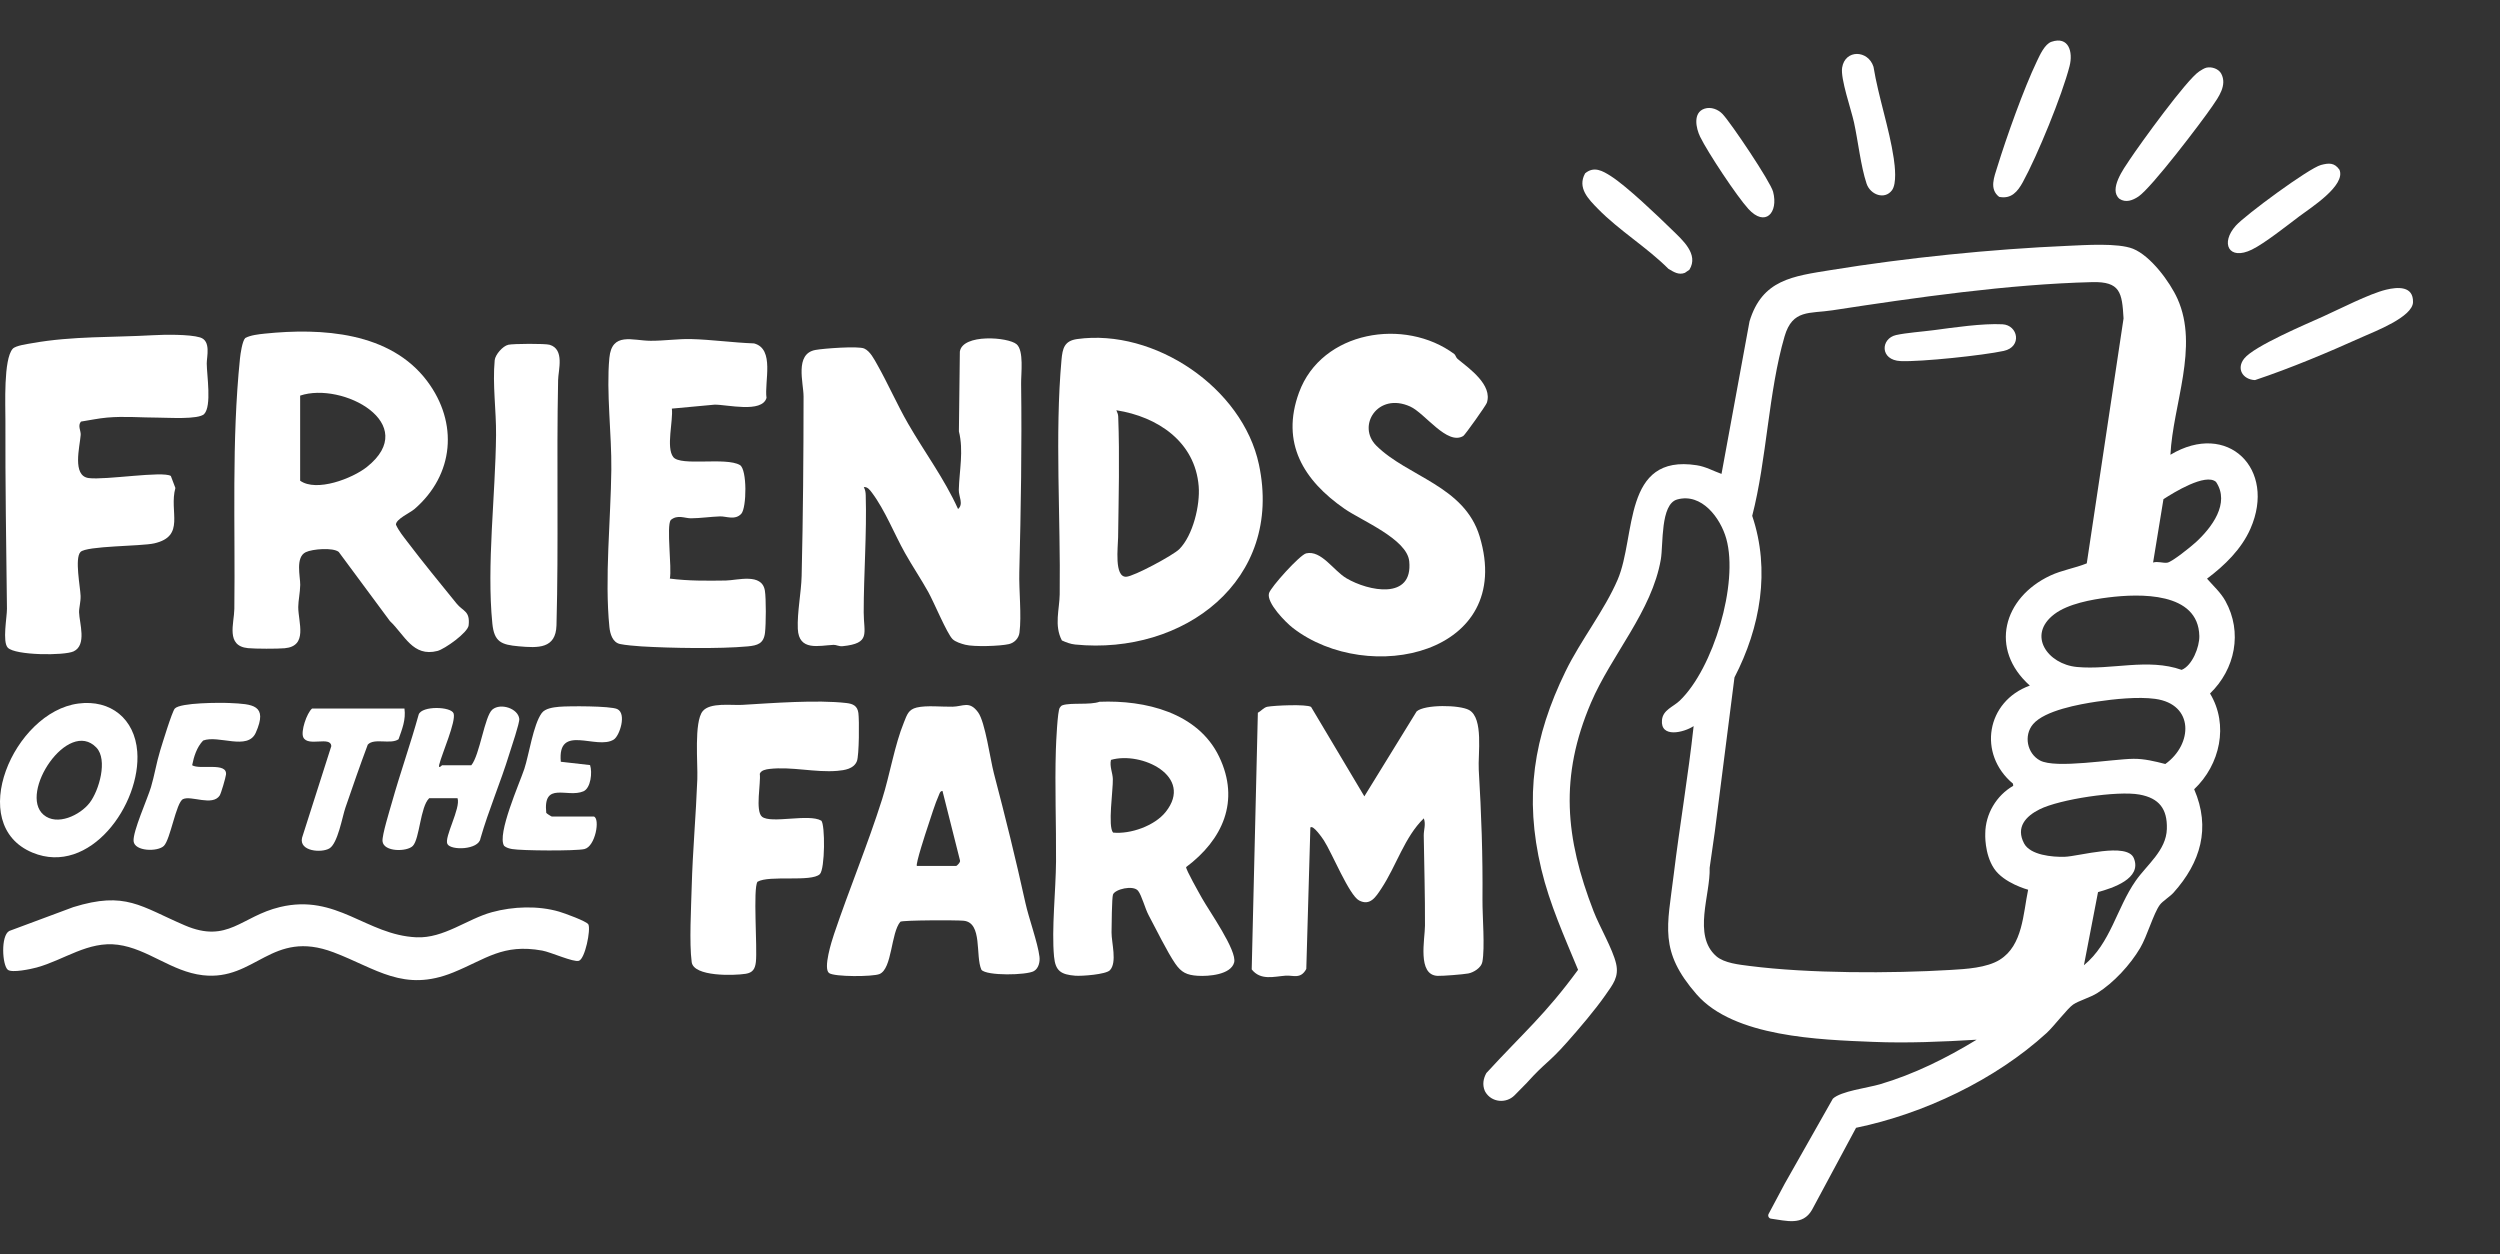 <svg width="574" height="288" viewBox="0 0 574 288" fill="none" xmlns="http://www.w3.org/2000/svg">
<rect x="0" y="0" width="574" height="288" fill="#333333" stroke="none"/>
<path d="M198.33 111.847C198.658 112.473 198.75 113.002 198.771 113.713C199.032 122.478 198.305 131.86 198.305 140.613C198.305 145.432 199.994 147.714 193.431 148.369C192.645 148.449 191.994 148.033 191.393 148.058C188.027 148.218 183.409 149.567 183.178 144.39C183.01 140.634 183.964 136.02 184.056 132.238C184.384 118.566 184.489 104.523 184.498 91.044C184.498 87.876 182.401 81.245 187.216 80.35C189.073 80.005 197.065 79.409 198.422 80.018C199.78 80.627 200.691 82.438 201.427 83.741C203.864 88.048 206.002 92.939 208.494 97.262C212.28 103.834 216.835 109.922 219.969 116.872C221.297 115.742 220.1 113.998 220.142 112.469C220.255 108.099 221.284 103.481 220.163 99.04L220.381 80.732C220.99 76.585 231.52 77.371 233.428 79.052C235.121 80.543 234.415 85.779 234.449 88.115C234.638 102.389 234.398 116.931 234.033 131.352C233.924 135.596 234.587 141.293 234.071 145.264C233.903 146.55 232.911 147.592 231.65 147.886C229.65 148.352 223.633 148.554 221.621 148.033C220.726 147.802 219.335 147.378 218.696 146.73C217.402 145.419 214.415 138.23 213.125 135.915C211.452 132.911 209.469 129.974 207.784 126.969C205.368 122.675 203.2 117.12 200.2 113.124C199.763 112.54 199.179 111.725 198.338 111.839L198.33 111.847Z" fill="white"/>
<path d="M104.818 138.558C106.323 140.415 107.957 140.222 107.6 143.579C107.419 145.26 102.087 149.033 100.44 149.458C94.776 150.916 92.894 145.76 89.528 142.6L77.771 126.721C76.452 125.663 71.737 126.037 70.2 126.78C67.775 127.944 68.96 132.398 68.931 134.302C68.905 136.05 68.477 137.974 68.477 139.382C68.481 142.903 70.758 148.348 65.363 148.836C63.687 148.987 58.615 148.979 56.939 148.815C51.783 148.31 53.762 143.134 53.804 139.802C54.039 120.641 53.148 101.347 55.102 82.275C55.212 81.203 55.636 78.253 56.317 77.606C57.506 76.951 59.371 76.749 60.775 76.602C73.864 75.253 89.591 76.19 98.083 87.51C105.264 97.082 104.276 109.002 95.167 116.877C94.154 117.755 90.894 119.175 90.906 120.461C91.557 121.898 92.591 123.158 93.541 124.406C97.154 129.167 101.054 133.915 104.823 138.562L104.818 138.558ZM68.914 90.834V110.372C72.674 113.04 80.914 109.86 84.242 107.212C96.722 97.267 78.612 87.577 68.914 90.834Z" fill="white"/>
<path d="M326.902 187.896C322.482 192.177 320.595 198.816 317.166 203.997C315.897 205.917 314.59 208.077 312.044 206.745C309.775 205.556 305.792 195.77 303.972 192.972C303.691 192.543 301.489 189.287 300.859 189.997L299.926 222.468C298.636 224.889 296.901 223.889 295.207 224.01C292.51 224.208 289.455 225.187 287.392 222.578L288.804 163.651C289.543 163.269 290.165 162.424 290.993 162.269C292.556 161.971 299.947 161.634 301.023 162.307L313.254 182.841L325.259 163.34C327.12 161.702 335.129 161.823 337.293 163.017C340.684 164.887 339.31 173.181 339.524 176.753C340.129 186.971 340.461 196.371 340.377 206.573C340.348 210.388 340.974 217.565 340.348 220.868C340.096 222.195 338.343 223.284 337.108 223.51C335.873 223.737 331.255 224.099 330.074 224.057C325.36 223.88 327.162 215.619 327.175 212.548C327.209 205.695 326.986 198.686 326.893 191.867C326.877 190.501 327.414 189.308 326.91 187.896H326.902Z" fill="white"/>
<path d="M333.919 81.3C334.179 81.493 334.301 82.119 334.671 82.417C337.406 84.653 342.734 88.384 341.377 92.489C341.167 93.124 336.368 99.863 335.969 100.103C332.255 102.342 327.196 94.876 323.771 93.334C316.313 89.972 311.447 97.817 316.023 102.342C323.233 109.477 336.221 111.557 339.73 123.175C347.911 150.256 314.195 157.571 296.863 144.193C295.165 142.882 290.749 138.402 291.363 136.205C291.753 134.806 298.451 127.389 299.892 127.053C303.367 126.251 306.157 131.003 309.132 132.764C314.187 135.751 324.473 137.848 323.557 128.852C323.036 123.755 312.636 119.553 308.695 116.813C299.317 110.305 294.005 101.721 298.254 90.119C303.447 75.93 322.586 72.858 333.919 81.295V81.3Z" fill="white"/>
<path d="M243.807 147.041C241.996 143.604 243.265 139.873 243.307 136.44C243.538 118.969 242.176 99.775 243.718 82.648C243.958 79.984 244.365 78.258 247.319 77.846C265.059 75.383 285.283 89.006 289.048 106.637C294.733 133.272 271.753 150.47 246.861 147.983C245.794 147.878 244.769 147.483 243.807 147.046V147.041ZM256.315 94.195C256.513 94.687 256.723 95.086 256.744 95.653C257.089 104.88 256.836 114.192 256.719 123.377C256.689 125.587 255.786 132.545 258.58 132.423C260.332 132.348 269.396 127.469 270.77 126.083C273.921 122.906 275.568 115.977 275.219 111.637C274.396 101.393 265.757 95.67 256.32 94.195H256.315Z" fill="white"/>
<path d="M18.584 96.8C17.778 97.762 18.601 98.884 18.526 99.863C18.32 102.599 16.517 109.259 20.362 109.763C24.206 110.267 37.379 108.091 39.224 109.284L40.27 112.04C38.761 117.498 42.686 123.095 35.4 124.759C32.392 125.448 19.853 125.301 18.475 126.742C17.114 128.171 18.437 134.793 18.505 136.823C18.551 138.218 18.122 139.566 18.156 140.621C18.227 143.033 19.984 148.092 16.912 149.55C14.777 150.567 3.496 150.5 1.79 148.71C0.504 147.361 1.617 141.659 1.596 139.781C1.428 125.389 1.197 110.776 1.243 96.519C1.256 93.086 0.773 82.489 2.916 80.085C3.588 79.329 6.378 78.972 7.487 78.774C16.626 77.144 25.921 77.493 35.093 76.968C37.774 76.812 43.484 76.732 45.93 77.468C48.506 78.245 47.455 81.913 47.468 83.459C47.484 86.157 48.644 93.22 46.88 95.056C45.611 96.372 38.556 95.888 36.337 95.888C32.455 95.888 28.568 95.527 24.593 95.876C22.664 96.044 20.517 96.493 18.589 96.796L18.584 96.8Z" fill="white"/>
<path d="M154.257 93.817C154.61 96.527 152.874 102.792 154.589 104.948C156.303 107.103 166.669 104.893 169.883 106.775C171.568 107.759 171.447 116.591 170.203 117.961C168.804 119.507 166.707 118.52 165.346 118.562C163.261 118.629 160.766 118.99 158.644 119.003C157.236 119.011 155.559 118.083 154.001 119.398C152.967 120.763 154.307 130.47 153.795 132.844C158.03 133.398 162.341 133.352 166.627 133.289C169.337 133.247 174.942 131.486 175.615 135.604C175.917 137.453 175.875 143.31 175.648 145.252C175.358 147.777 173.942 148.197 171.665 148.411C165.215 149.012 153.896 148.811 147.261 148.411C146.013 148.336 143.446 148.113 142.336 147.861C140.63 147.479 140.072 145.499 139.92 143.983C138.798 132.802 140.235 119.188 140.361 107.864C140.454 99.666 139.177 90.044 139.908 82.199C140.471 76.136 145.227 78.224 149.358 78.245C152.353 78.262 155.866 77.779 158.576 77.846C163.4 77.968 168.299 78.674 173.127 78.846C177.938 80.106 175.468 87.678 175.989 91.359C174.947 94.905 166.934 92.872 164.072 92.909L154.257 93.817Z" fill="white"/>
<path d="M252.445 161.126C262.887 160.706 275.034 163.567 279.917 173.744C284.799 183.921 280.698 192.833 272.337 199.081C272.232 199.623 275.421 205.224 275.988 206.241C277.614 209.157 284.098 218.309 283.358 220.994C282.585 223.817 277.476 224.195 274.992 224.04C272.492 223.88 271.24 223.284 269.824 221.229C268.013 218.599 265.358 213.182 263.715 210.111C262.929 208.64 262.139 205.59 261.311 204.535C260.206 203.132 255.962 204.165 255.538 205.401C255.286 206.132 255.219 212.64 255.21 214.086C255.189 216.409 256.538 220.977 254.836 222.763C253.912 223.737 248.374 224.145 246.861 224.023C243.596 223.754 242.319 222.935 242.008 219.636C241.416 213.3 242.42 204.43 242.466 197.749C242.521 189.32 242.163 180.602 242.428 172.122C242.479 170.458 242.802 163.231 243.319 162.504C243.512 162.231 243.647 162.021 243.987 161.912C245.903 161.282 250.269 161.916 252.445 161.126ZM255.576 191.165C259.551 191.556 265.093 189.627 267.648 186.413C274.177 178.202 262.042 172.442 255.076 174.471C254.727 175.98 255.471 177.446 255.508 178.862C255.58 181.328 254.307 189.812 255.571 191.165H255.576Z" fill="white"/>
<path d="M225.335 222.657C223.894 219.489 225.659 211.838 221.255 211.401C219.659 211.241 207.351 211.254 206.725 211.628C204.532 214.199 204.864 222.426 201.931 223.641C200.41 224.275 191.523 224.321 190.342 223.405C188.973 222.342 190.952 216.082 191.498 214.464C194.985 204.132 199.229 193.942 202.54 183.488C204.322 177.862 205.381 171.13 207.557 165.815C208.238 164.151 208.532 162.912 210.49 162.445C212.726 161.912 216.263 162.307 218.709 162.26C221.154 162.214 222.575 160.828 224.57 163.55C226.205 165.777 227.344 174.294 228.201 177.568C230.852 187.677 233.184 197.073 235.436 207.308C236.21 210.825 238.268 216.435 238.663 219.657C238.806 220.821 238.483 222.326 237.39 222.96C235.73 223.922 226.503 224.099 225.339 222.662L225.335 222.657ZM210.515 198.821H219.549C219.663 198.821 220.6 197.968 220.411 197.535L216.394 181.597C215.814 181.639 215.73 182.211 215.537 182.627C214.726 184.4 213.696 187.761 213.02 189.774C212.616 190.972 210.158 198.459 210.515 198.825V198.821Z" fill="white"/>
<path d="M188.565 188.413C189.473 189.32 189.431 199.547 188.237 200.703C186.283 202.594 176.632 200.871 173.922 202.451C172.854 203.943 173.922 217.699 173.548 220.889C173.367 222.447 172.842 223.33 171.203 223.586C168.552 224.002 159.262 224.288 158.812 220.901C158.228 216.506 158.69 208.367 158.812 203.636C159.035 195.417 159.795 187.152 160.106 178.879C160.241 175.349 159.32 165.786 161.333 163.298C163.005 161.227 167.963 161.983 170.38 161.84C177.321 161.433 187.565 160.634 194.343 161.416C195.889 161.592 196.868 162.088 197.086 163.714C197.305 165.34 197.263 173.467 196.746 174.761C196.036 176.542 193.935 176.841 192.25 176.988C187.195 177.416 181.724 175.963 176.682 176.547C175.901 176.635 174.728 176.837 174.447 177.673C174.737 179.719 173.354 186.219 174.964 187.522C177.018 189.177 185.754 186.757 188.561 188.421L188.565 188.413Z" fill="white"/>
<path d="M1.794 222.662C0.516 221.603 0.138 214.838 2.121 213.75L16.82 208.279C28.845 204.548 32.282 208.119 42.442 212.468C52.337 216.704 55.375 210.392 64.279 208.258C77.334 205.128 84.108 214.687 95.612 215.204C101.902 215.485 107.26 210.989 112.945 209.439C117.819 208.107 123.537 207.901 128.378 209.313C129.554 209.657 134.74 211.523 135.097 212.258C135.672 213.451 134.332 220.17 132.908 220.599C131.639 220.977 126.483 218.607 124.483 218.25C115.399 216.62 111.604 220.208 104.083 223.267C92.683 227.906 86.402 222.372 76.595 218.657C62.292 213.237 58.67 225.309 46.552 223.91C39.388 223.082 33.925 217.825 27.076 216.918C20.227 216.01 14.735 220.41 8.412 222.141C7.13 222.494 2.727 223.431 1.798 222.662H1.794Z" fill="white"/>
<path d="M116.693 79.157C117.836 78.9 125.172 78.858 126.181 79.157C129.689 80.182 128.185 84.98 128.143 87.245C127.76 106.044 128.273 124.894 127.769 143.571C127.622 148.974 123.554 148.785 119.134 148.394C115.092 148.037 113.462 147.399 113.041 143.142C111.709 129.793 113.764 113.557 113.894 99.888C113.949 94.199 113.054 88.342 113.583 82.695C113.701 81.451 115.428 79.442 116.701 79.161L116.693 79.157Z" fill="white"/>
<path d="M17.966 161.534C25.45 160.55 30.938 165.08 31.513 172.563C32.442 184.639 20.626 201.22 7.47 195.766C-8.072 189.32 3.201 163.475 17.966 161.538V161.534ZM22.131 171.647C15.639 164.853 4.218 182.085 9.987 187.06C13.092 189.736 18.416 187.152 20.588 184.32C22.761 181.488 24.786 174.429 22.131 171.647Z" fill="white"/>
<path d="M105.049 183.274H98.537C96.486 185.257 96.36 192.585 94.78 194.224C93.452 195.598 88.066 195.652 87.826 193.144C87.696 191.778 89.456 186.11 89.952 184.349C91.856 177.564 94.246 170.857 96.129 164.055C96.864 161.996 103.604 162.202 104.15 163.807C104.759 165.593 101.444 173.122 100.86 175.509C100.558 176.74 101.444 175.711 101.482 175.711H108.205C110.163 173.387 111.255 164.416 113.054 162.912C114.945 161.332 118.966 162.668 119.226 165.05C119.331 165.988 117.382 171.66 116.94 173.105C114.936 179.643 112.197 185.946 110.31 192.526C109.923 195.144 103.499 195.32 102.721 193.778C101.944 192.236 105.814 185.547 105.054 183.282L105.049 183.274Z" fill="white"/>
<path d="M136.353 187.476C137.815 187.93 136.727 194.375 134.164 194.951C132.139 195.405 119.727 195.337 117.55 194.938C116.928 194.825 116.239 194.636 115.752 194.22C114.029 191.602 119.332 179.732 120.382 176.547C121.479 173.206 122.424 166.42 124.374 163.731C125.172 162.63 127.059 162.399 128.382 162.277C130.496 162.088 140.122 162.063 141.711 162.798C143.942 163.832 142.261 168.941 140.937 169.79C137.021 172.303 127.945 165.996 128.761 174.9L135.479 175.664C136.034 177.333 135.652 180.971 133.937 181.694C130.248 183.257 124.651 179.299 125.42 186.631C125.529 186.808 126.588 187.476 126.693 187.476H136.357H136.353Z" fill="white"/>
<path d="M44.119 175.702C45.922 176.811 52.224 174.908 51.888 177.853C51.812 178.53 50.77 182.156 50.438 182.656C48.775 185.173 43.88 182.581 42.018 183.48C40.438 184.244 39.131 192.728 37.627 194.215C36.207 195.615 30.904 195.497 30.673 193.14C30.459 190.946 33.862 183.412 34.661 180.74C35.463 178.059 35.934 175.063 36.77 172.345C37.245 170.803 39.497 163.387 40.136 162.685C41.396 161.294 50.628 161.315 52.766 161.416C57.956 161.664 61.611 161.786 58.72 168.244C56.855 172.404 50.153 168.685 46.64 170.03C45.186 171.547 44.514 173.689 44.119 175.698V175.702Z" fill="white"/>
<path d="M92.864 162.685C93.213 165.252 92.339 167.378 91.507 169.731C89.679 171.004 85.91 169.362 84.439 170.971C82.645 175.761 80.96 180.627 79.301 185.463C78.595 187.518 77.565 193.657 75.62 194.804C73.809 195.871 68.624 195.484 69.351 192.354L76.074 171.29C75.906 168.929 70.704 171.547 69.636 169.29C69.006 167.954 70.43 163.719 71.649 162.681H92.868L92.864 162.685Z" fill="white"/>
<path d="M498.331 104.41C498.899 92.903 504.921 79.65 499.956 68.608C498.206 64.715 493.77 58.722 489.728 57.111C486.279 55.737 478.653 56.276 474.725 56.445C457.255 57.198 437.688 59.191 420.439 61.995C411.632 63.426 404.609 64.166 401.691 73.782L395.259 108.809C393.335 108.122 391.651 107.143 389.575 106.821C372.482 104.165 375.685 123.129 371.416 133.082C368.375 140.167 362.941 146.976 359.455 154.124C352.09 169.215 349.936 182.972 353.885 199.559C355.794 207.579 359.194 215.094 362.325 222.667C354.732 233.026 349.937 236.942 341.272 246.37C340.56 247.649 340.32 249.052 340.905 250.452C340.938 250.534 340.988 250.625 341.047 250.725C342.461 253.117 345.806 253.449 347.756 251.47L350.54 248.641C354.969 243.728 355.416 244.237 359.803 239.29C362.624 236.108 366.223 231.9 368.628 228.441C370.295 226.042 371.765 224.332 371.054 221.248C370.277 217.886 367.265 212.779 365.896 209.251C359.342 192.339 358.056 178.297 365.284 161.363C369.994 150.332 379.285 140.358 381.33 128.411C381.913 125.006 381.198 115.759 385.084 114.678C390.704 113.118 395.022 118.925 396.358 123.7C399.225 133.939 393.378 153.474 385.679 160.862C384.172 162.309 381.813 162.976 381.59 165.312C381.192 169.521 386.613 168.198 388.857 166.716C387.622 178.1 385.672 189.406 384.29 200.77C382.833 212.766 380.843 218.335 389.548 228.311C398.106 238.125 417.781 238.72 430.103 239.218C438.013 239.538 445.933 239.182 453.831 238.718C446.904 242.942 439.465 246.643 431.639 248.95C428.821 249.78 422.655 250.516 420.819 252.267L409.767 271.783L406.073 278.716C405.828 279.173 406.113 279.74 406.627 279.811C406.631 279.811 406.634 279.81 406.638 279.81C410.144 280.273 413.898 281.489 416.023 277.802L426.151 258.942C441.706 255.726 458.137 247.923 469.897 237.184C471.527 235.697 474.726 231.492 475.993 230.643C477.333 229.741 479.871 229.056 481.54 228.007C485.33 225.627 489.107 221.51 491.377 217.671C492.995 214.931 494.434 209.748 495.896 207.757C496.528 206.897 498.197 205.897 499.046 204.949C505.244 198.034 507.634 190.121 503.783 181.213C509.72 175.593 511.778 166.449 507.424 159.224C513.191 153.655 514.936 145.167 510.953 137.983C509.868 136.024 508.175 134.525 506.733 132.863C510.779 129.829 514.642 126.084 516.704 121.386C522.725 107.671 511.463 96.551 498.335 104.41L498.331 104.41ZM459.153 220.358C456.126 222.228 451.429 222.484 447.899 222.695C434.181 223.522 415.259 223.522 401.695 221.784C399.309 221.477 395.87 221.137 394.044 219.535C388.585 214.74 392.747 205.422 392.535 199.243L393.732 190.886L398.234 155.537C404.167 144.065 406.52 130.939 402.308 118.441C405.661 105.452 406.031 89.935 409.739 77.228C411.564 70.984 415.451 72.052 420.722 71.245C439.847 68.317 461.087 65.251 480.371 64.775C486.83 64.617 487.229 67.174 487.567 73.111L479.122 129.349C476.377 130.46 473.432 130.892 470.734 132.16C459.945 137.222 456.67 149.037 466.05 157.413C456.053 161.009 454.021 173.118 462.182 179.932L462.233 180.428C458.365 182.648 455.843 186.907 455.818 191.376C455.818 191.376 455.573 196.008 457.831 199.406C460.089 202.805 465.659 204.28 465.659 204.28C464.513 209.745 464.439 217.088 459.146 220.352L459.153 220.358ZM497.51 190.333C497.361 195.27 492.938 198.531 490.356 202.231C485.962 208.522 484.615 216.582 478.468 221.621L481.706 204.828C484.982 203.913 491.873 201.75 489.925 197.034C488.388 193.304 477.318 196.63 474.016 196.722C471.223 196.799 466.138 196.347 464.718 193.63C462.787 189.938 465.095 187.415 468.288 185.819C472.927 183.499 486.204 181.5 491.246 182.433C495.739 183.261 497.65 185.722 497.51 190.333ZM497.156 175.414C494.783 174.804 492.321 174.196 489.845 174.223C484.915 174.28 472.009 176.549 468.389 174.61C465.408 173.013 464.593 168.843 466.796 166.262C469.483 163.111 477.44 161.685 481.448 161.089C485.391 160.499 490.916 159.922 494.834 160.46C503.832 161.7 503.457 170.915 497.159 175.413L497.156 175.414ZM504.966 146.018C505.023 148.539 503.337 152.825 500.907 153.801C493.159 151.051 484.788 153.887 476.852 153.138C470.168 152.507 465.338 145.821 471.677 141.013C474.838 138.618 480.233 137.644 484.132 137.162C491.19 136.287 504.734 135.834 504.966 146.018ZM504.13 124.526C503.077 125.491 498.694 129.039 497.606 129.192C496.605 129.329 495.421 128.816 494.349 129.159L496.728 114.614C499.051 113.101 506.43 108.54 508.798 110.648C512.099 115.558 507.769 121.198 504.131 124.529L504.13 124.526Z" fill="white"/>
<path d="M554.028 69.36C554.11 65.643 550.556 65.853 547.834 66.516C543.948 67.463 537.229 70.939 533.291 72.71C529.434 74.446 517.57 79.454 515.284 82.303C513.4 84.653 514.93 87.139 517.744 87.272C526.029 84.496 534.415 80.966 542.436 77.356C545.26 76.087 553.954 72.785 554.031 69.36L554.028 69.36Z" fill="white"/>
<path d="M464.428 41.843C467.763 35.783 473.489 21.8 475.18 15.152C475.996 11.942 474.997 8.25 471.024 9.59C469.46 10.117 468.34 12.665 467.688 14.025C464.638 20.391 460.698 31.473 458.583 38.326C457.876 40.619 456.682 43.415 459.004 45.2C461.779 45.758 463.235 44.008 464.428 41.84L464.428 41.843Z" fill="white"/>
<path d="M490.99 45.121C493.99 43.117 505.38 28.135 507.935 24.404C509.384 22.291 511.393 19.556 509.999 16.922C509.412 15.813 507.834 15.262 506.61 15.532C506.101 15.646 505.413 16.09 504.953 16.387C502.064 18.26 491.419 32.988 488.984 36.651C487.627 38.693 484.089 43.502 486.622 45.645C488.066 46.618 489.659 46.012 490.99 45.121Z" fill="white"/>
<path d="M428.551 42.128C429.429 44.77 432.759 45.923 434.403 43.674C435.525 42.14 435.078 38.182 434.805 36.356C433.777 29.441 431.292 22.288 430.154 15.333C428.915 11.44 423.624 11.296 422.952 15.537C422.548 18.081 425.009 25.064 425.676 28.091C426.615 32.372 427.231 38.147 428.554 42.124L428.551 42.128Z" fill="white"/>
<path d="M383.068 61.72C384.258 62.428 385.411 63.211 386.848 62.646L387.888 61.929C390.109 58.345 386.234 55.058 383.857 52.731C380.557 49.501 373.538 42.796 369.902 40.464C367.969 39.223 365.987 38.082 363.942 39.8C362.091 43.14 364.699 45.714 366.904 47.966C371.76 52.932 378.129 56.776 383.068 61.72Z" fill="white"/>
<path d="M517.037 57.307C519.951 55.88 525.115 51.786 527.909 49.679C530.435 47.771 538.653 42.609 537.143 38.977C535.985 37.316 534.712 37.399 532.893 37.88C530.116 38.614 515.527 49.372 513.343 51.81C509.744 55.823 511.707 59.917 517.04 57.306L517.037 57.307Z" fill="white"/>
<path d="M401.418 47.961C405.292 52.209 408.367 48.87 407.103 44.029C406.494 41.703 397.471 28.283 395.508 26.191C394.481 25.1 392.826 24.471 391.363 24.95C388.63 25.844 389.406 29.459 390.344 31.389C392.082 34.968 398.765 45.052 401.418 47.958L401.418 47.961Z" fill="white"/>
<path d="M460.063 80.569C464.331 79.641 463.372 74.635 459.758 74.454C455.151 74.224 448.591 75.195 443.91 75.815C441.33 76.155 437.701 76.404 435.345 76.927C431.779 77.721 431.557 82.703 436.397 82.906C441.103 83.103 455.355 81.593 460.063 80.569Z" fill="white"/>
</svg>
